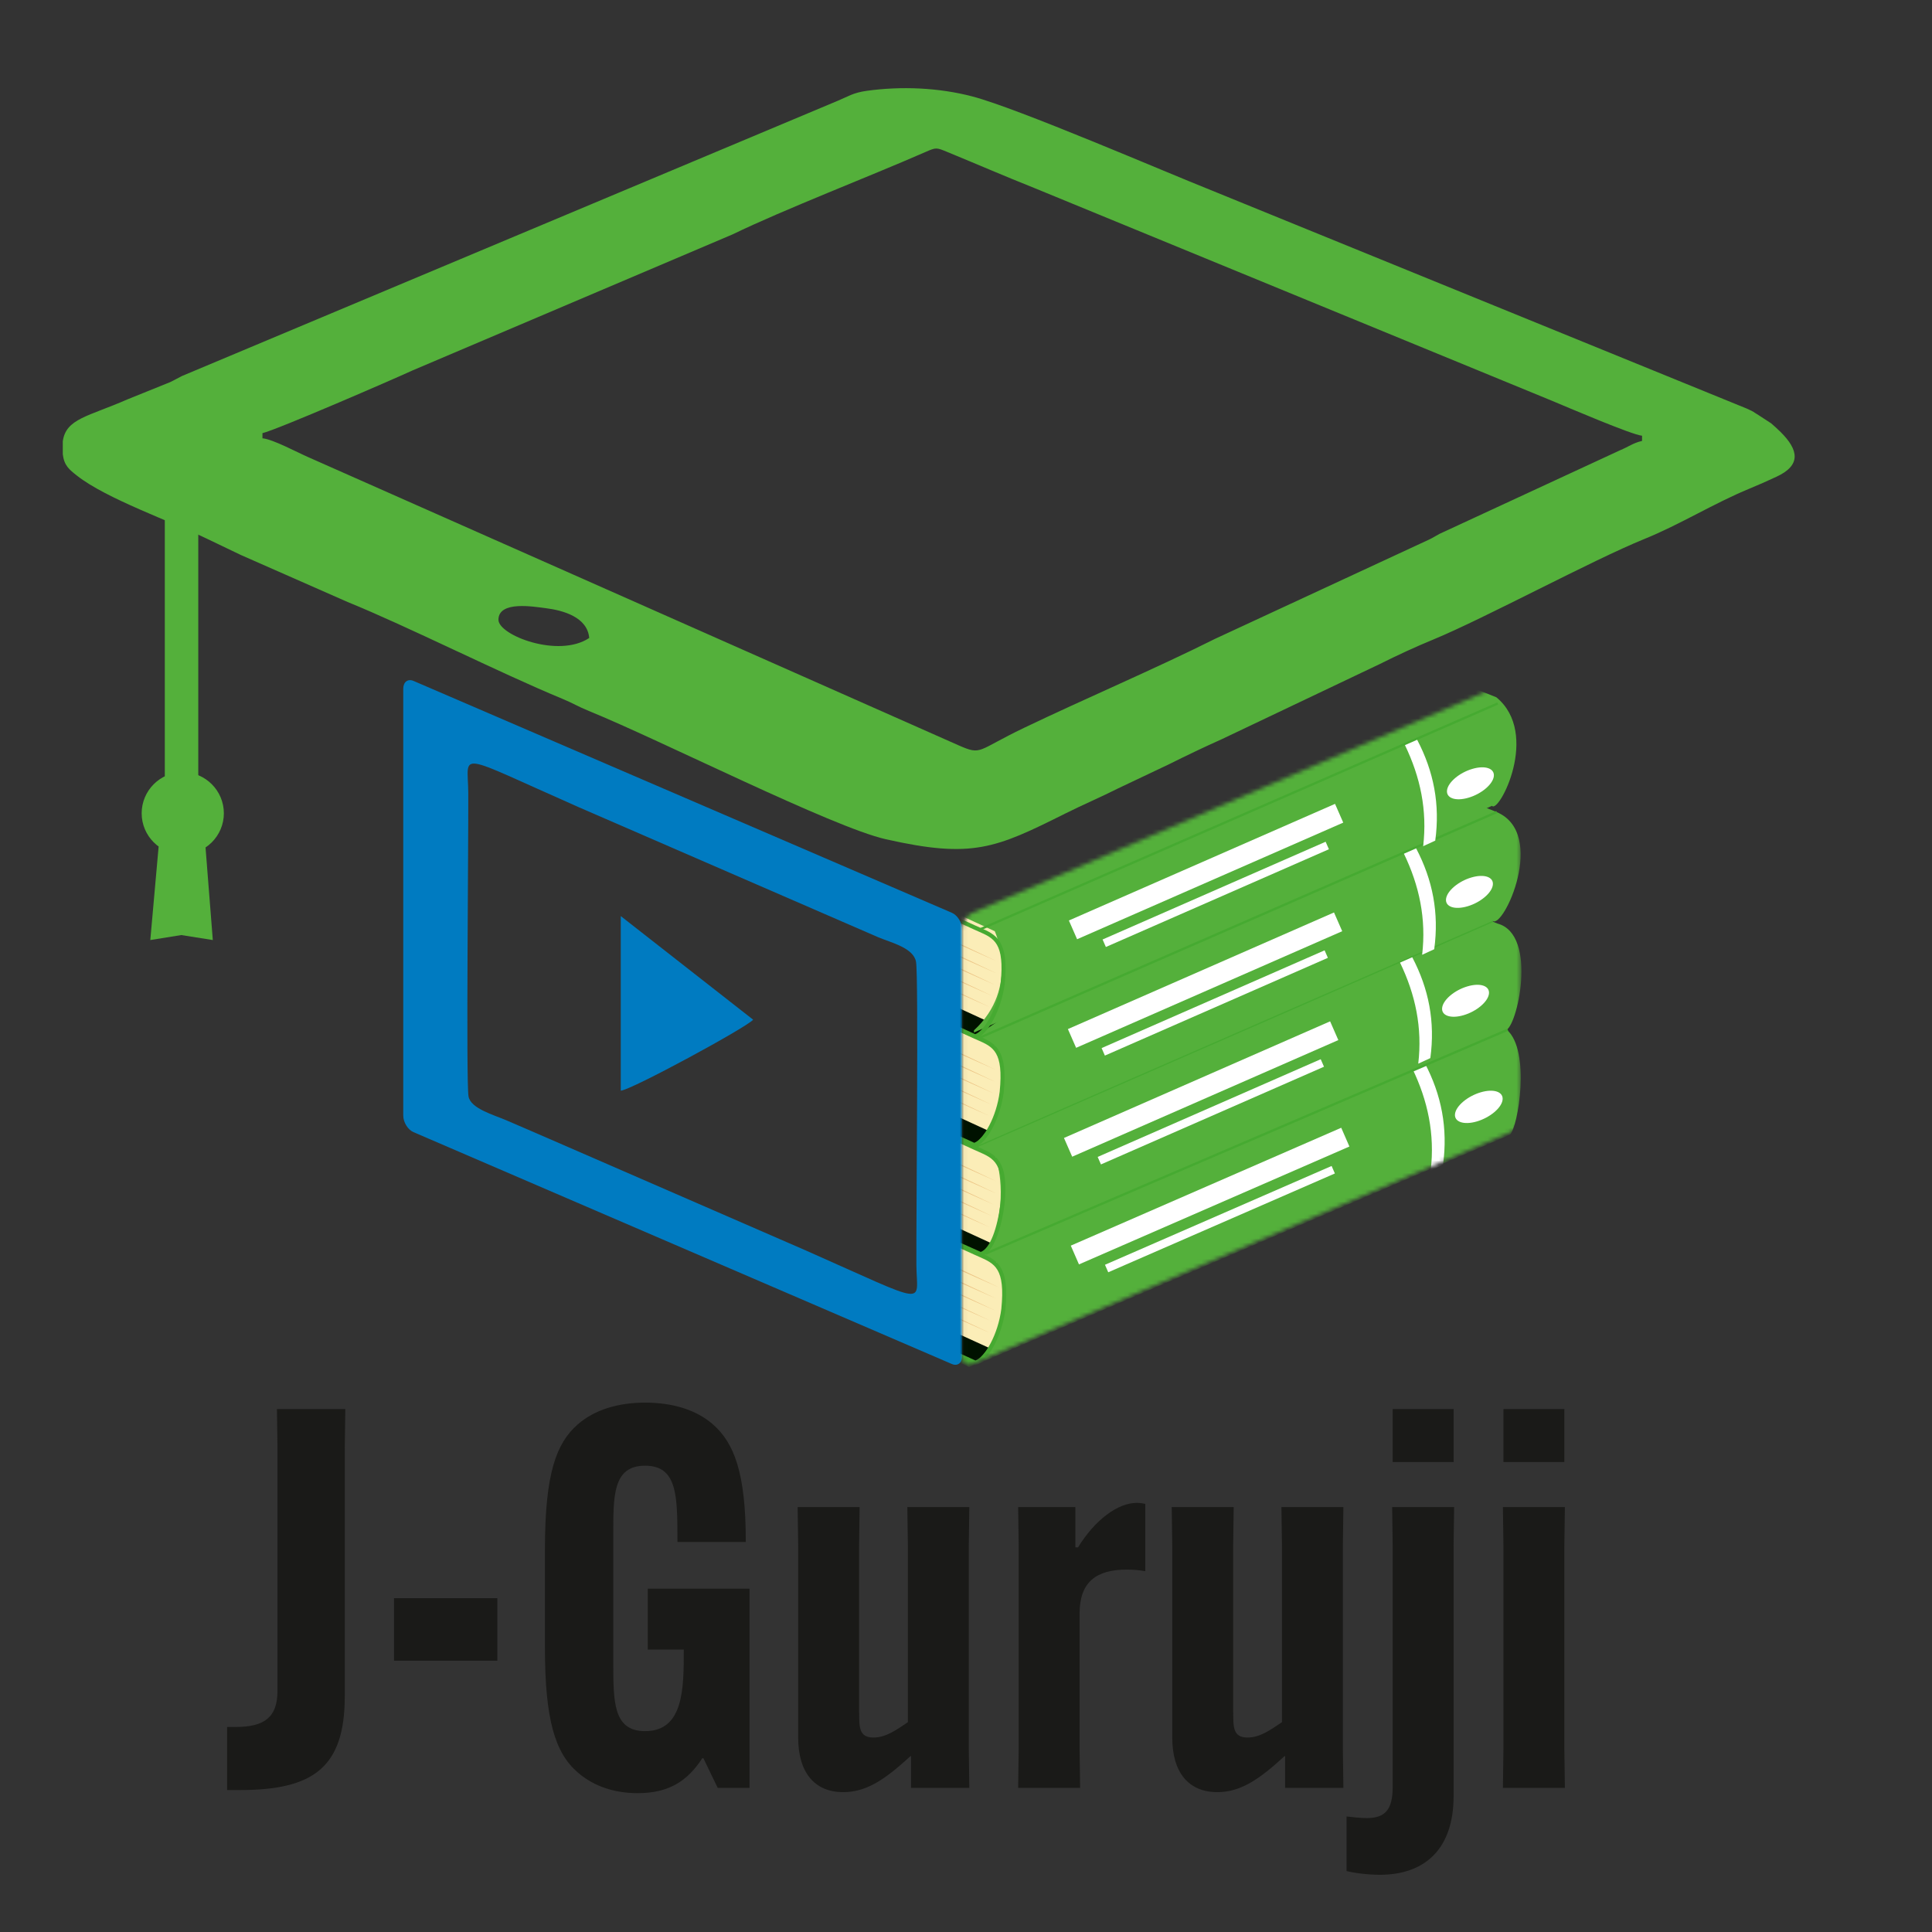 <svg width="472" height="472" viewBox="0 0 472 472" fill="none" xmlns="http://www.w3.org/2000/svg">
<rect x="0" y="0" width="472" height="472" fill="#333333" stroke="none"/>
<path d="M55.49 421.91H57.56C64.55 421.91 67.79 419.58 67.79 413.11V353.7L67.66 344.25H84.36L84.23 353.7V414.41C84.23 431.76 76.59 437.32 58.6 437.32H55.49V421.92V421.91Z" fill="#1A1A18"/>
<path d="M96.26 390.45H121.5V405.72H96.26V390.45Z" fill="#1A1A18"/>
<path d="M158.26 388.12H183.11V436.79H175.34L171.84 429.54H171.58C167.96 435.11 163.42 438.08 155.79 438.08C150.35 438.08 145.18 436.53 141.16 433.03C135.59 428.24 133.13 420.09 133.13 402.48V378.53C133.13 359.76 135.98 352.51 141.16 347.98C145.3 344.36 151.13 342.67 157.6 342.67C164.46 342.67 170.16 344.48 174.17 347.98C179.35 352.51 182.2 359.89 182.2 376.46V376.72H165.5V376.46C165.5 365.46 165.5 358.08 157.6 358.08C149.7 358.08 149.83 365.46 149.83 374.91V406.1C149.83 415.81 149.83 422.93 157.6 422.93C167.05 422.93 167.05 412.45 167.05 403.13V403H158.25V388.11L158.26 388.12Z" fill="#1A1A18"/>
<path d="M209.9 418.41C209.9 422.03 209.9 424.49 213.39 424.49C216.5 424.49 219.09 422.55 221.8 420.74V377.64L221.67 368.19H236.81L236.68 377.64V427.35L236.81 436.8H222.57V429.03H222.44C216.23 434.73 211.7 437.83 206 437.83C199.01 437.83 195 433.04 195 424.5V377.64L194.87 368.19H210.01L209.88 377.64V418.41H209.9Z" fill="#1A1A18"/>
<path d="M279.8 367.41V383.85C278.38 383.59 276.82 383.46 275.27 383.46C267.89 383.46 263.75 386.44 263.75 394.2V427.34L263.88 436.79H248.74L248.87 427.34V377.38L248.74 368.19H262.72V378.03H263.37C267.51 371.3 273.08 367.16 277.74 367.16C278.52 367.16 279.29 367.29 279.81 367.42L279.8 367.41Z" fill="#1A1A18"/>
<path d="M301.29 418.41C301.29 422.03 301.29 424.49 304.78 424.49C307.89 424.49 310.48 422.55 313.19 420.74V377.64L313.06 368.19H328.2L328.07 377.64V427.35L328.2 436.8H313.96V429.03H313.83C307.62 434.73 303.09 437.83 297.39 437.83C290.4 437.83 286.39 433.04 286.39 424.5V377.64L286.26 368.19H301.4L301.27 377.64V418.41H301.29Z" fill="#1A1A18"/>
<path d="M328.981 443.78C330.401 443.91 332.221 444.17 333.901 444.17C338.431 444.17 340.241 442.1 340.241 436.53V377.63L340.111 368.18H355.251L355.121 377.63V438.86C355.121 451.54 348.261 458.02 337.131 458.02C334.281 458.02 331.051 457.63 328.971 457.11V443.78H328.981ZM340.241 344.24H355.131V357.18H340.241V344.24Z" fill="#1A1A18"/>
<path d="M382.31 368.19L382.18 377.64V427.35L382.31 436.8H367.17L367.3 427.35V377.64L367.17 368.19H382.31ZM367.3 344.24H382.18V357.18H367.3V344.24Z" fill="#1A1A18"/>
<path fill-rule="evenodd" clip-rule="evenodd" d="M101.02 166.35L232.55 223C233.93 223.59 235.06 225.42 235.06 227.05V331.35C235.06 332.98 233.93 333.83 232.55 333.24L101.02 276.59C99.639 276 98.519 274.17 98.519 272.54V168.24C98.519 166.61 99.65 165.76 101.02 166.35ZM114.46 267.84C114.96 270.84 120.67 272.38 123.69 273.69C127.45 275.33 130.78 276.72 134.31 278.28L196.99 305.55C227.66 319.12 223.94 318.82 223.88 309.02C223.81 297.61 224.44 238.61 223.79 234.98C223.18 231.58 217.82 230.33 214.61 229L141.29 197.16C110.76 183.69 114.34 183.61 114.4 193.71C114.47 205.24 113.84 264.1 114.46 267.84Z" fill="#007BC1"/>
<path fill-rule="evenodd" clip-rule="evenodd" d="M151.66 266.46C154.3 266.26 182.42 250.99 184 249.12L151.66 223.81V266.46Z" fill="#007BC1"/>
<mask id="mask0_3920_113894" style="mask-type:luminance" maskUnits="userSpaceOnUse" x="235" y="166" width="137" height="168">
<path d="M369.08 166.35L237.55 223C236.17 223.59 235.04 225.42 235.04 227.05V331.35C235.04 332.98 236.17 333.83 237.55 333.24L369.08 276.59C370.46 276 371.58 274.17 371.58 272.54V168.24C371.58 166.61 370.45 165.76 369.08 166.35Z" fill="white"/>
</mask>
<g mask="url(#mask0_3920_113894)">
<path fill-rule="evenodd" clip-rule="evenodd" d="M99.05 269.08L219.85 218.19L339.05 266.22L238.31 332.93L99.05 269.08Z" fill="#001200"/>
<path fill-rule="evenodd" clip-rule="evenodd" d="M105.899 267.3L109.909 244.13L339.819 261.65L242.049 329.49L105.899 267.3Z" fill="#FBEDB7"/>
<path fill-rule="evenodd" clip-rule="evenodd" d="M368.87 277.24L238.29 333.48L238.31 332.93C249.86 322.38 243.47 308.45 243.47 308.45L104.21 244.6L225.01 193.71L368.1 251.55C374.04 256.61 370.86 275.59 368.86 277.24H368.87Z" fill="#54B03B"/>
<path fill-rule="evenodd" clip-rule="evenodd" d="M238.29 333.48L238.12 333.41L236.75 333.95L98.89 270L99.05 269.05L238.32 332.38C240.64 331.55 243.84 326 244.63 319.78C245.63 309.84 243.03 308.71 239.09 306.99C238.7 306.82 238.3 306.65 237.9 306.46L104.03 245.62L104.2 244.61L238.27 305.52C238.67 305.7 239.06 305.87 239.44 306.04C243.5 307.81 246.71 309.21 245.62 319.95C244.82 326.22 241.4 332.64 238.44 333.44L238.27 333.49L238.29 333.48Z" fill="#46AA31"/>
<path fill-rule="evenodd" clip-rule="evenodd" d="M243.85 314.44C243.85 314.44 235.47 310.74 222.9 305.19C216.63 302.38 209.32 299.1 201.48 295.58C193.66 292.03 185.31 288.25 176.97 284.47C168.64 280.64 160.31 276.82 152.51 273.23C144.72 269.61 137.44 266.23 131.21 263.33C124.98 260.4 119.8 257.97 116.17 256.26C112.55 254.54 110.47 253.55 110.47 253.55C110.47 253.55 112.57 254.47 116.24 256.07C119.9 257.69 125.14 260.01 131.42 262.79C137.69 265.6 145 268.88 152.84 272.4C160.66 275.95 169.01 279.73 177.35 283.52C185.68 287.35 194.01 291.17 201.81 294.76C209.6 298.38 216.88 301.76 223.12 304.65C235.56 310.52 243.86 314.43 243.86 314.43L243.85 314.44Z" fill="#EBC283"/>
<path fill-rule="evenodd" clip-rule="evenodd" d="M243.369 317.26C243.369 317.26 234.989 313.56 222.419 308.01C216.149 305.2 208.839 301.92 200.999 298.4C193.179 294.85 184.829 291.07 176.489 287.29C168.159 283.46 159.829 279.64 152.029 276.05C144.239 272.43 136.959 269.05 130.729 266.16C124.499 263.23 119.319 260.8 115.689 259.09C112.069 257.37 109.989 256.38 109.989 256.38C109.989 256.38 112.089 257.3 115.759 258.9C119.419 260.52 124.659 262.84 130.939 265.62C137.209 268.43 144.519 271.71 152.359 275.23C160.179 278.78 168.529 282.56 176.869 286.34C185.199 290.17 193.529 293.99 201.329 297.58C209.119 301.2 216.399 304.58 222.639 307.48C235.079 313.35 243.379 317.26 243.379 317.26H243.369Z" fill="#EBC283"/>
<path fill-rule="evenodd" clip-rule="evenodd" d="M242.899 320.07C242.899 320.07 234.519 316.37 221.959 310.82C215.689 308.01 208.379 304.73 200.539 301.22C192.719 297.67 184.369 293.89 176.029 290.1C167.699 286.27 159.369 282.45 151.569 278.86C143.779 275.24 136.499 271.86 130.269 268.97C124.039 266.04 118.859 263.6 115.229 261.9C111.609 260.18 109.529 259.19 109.529 259.19C109.529 259.19 111.629 260.11 115.299 261.71C118.959 263.33 124.199 265.65 130.479 268.43C136.749 271.24 144.059 274.52 151.899 278.04C159.719 281.59 168.069 285.37 176.409 289.16C184.739 292.99 193.069 296.81 200.869 300.4C208.659 304.02 215.939 307.4 222.179 310.29C234.619 316.16 242.919 320.07 242.919 320.07H242.899Z" fill="#EBC283"/>
<path fill-rule="evenodd" clip-rule="evenodd" d="M242.43 322.88C242.43 322.88 234.05 319.18 221.48 313.63C215.21 310.82 207.9 307.54 200.06 304.03C192.24 300.48 183.89 296.7 175.55 292.92C167.22 289.09 158.89 285.27 151.09 281.68C143.3 278.06 136.02 274.68 129.79 271.79C123.57 268.86 118.38 266.43 114.75 264.72C111.13 262.99 109.05 262.01 109.05 262.01C109.05 262.01 111.15 262.93 114.82 264.54C118.48 266.16 123.72 268.48 130 271.26C136.27 274.07 143.58 277.35 151.42 280.87C159.24 284.42 167.59 288.2 175.93 291.99C184.26 295.82 192.59 299.64 200.39 303.23C208.18 306.85 215.46 310.23 221.7 313.12C234.14 318.99 242.44 322.9 242.44 322.9L242.43 322.88Z" fill="#EBC283"/>
<path fill-rule="evenodd" clip-rule="evenodd" d="M241.95 325.69C241.95 325.69 233.57 321.99 221 316.44C214.73 313.63 207.42 310.35 199.58 306.83C191.76 303.28 183.41 299.5 175.07 295.71C166.74 291.88 158.41 288.06 150.6 284.47C142.81 280.85 135.53 277.47 129.3 274.57C123.07 271.64 117.89 269.21 114.26 267.5C110.64 265.77 108.56 264.79 108.56 264.79C108.56 264.79 110.66 265.71 114.33 267.32C117.99 268.94 123.23 271.26 129.51 274.04C135.78 276.85 143.09 280.13 150.93 283.65C158.75 287.2 167.1 290.98 175.44 294.77C183.77 298.6 192.1 302.42 199.9 306.01C207.69 309.63 214.97 313.01 221.21 315.91C233.65 321.78 241.95 325.69 241.95 325.69Z" fill="#EBC283"/>
<path d="M262.6 306.61L328.67 277.81" stroke="white" stroke-width="5" stroke-miterlimit="22.93"/>
<path d="M270.35 309.91L325.72 285.77" stroke="white" stroke-width="2" stroke-miterlimit="22.93"/>
<path d="M239.689 306.41L368.049 250.71" stroke="#46AA31" stroke-width="0.57" stroke-miterlimit="22.93"/>
<path fill-rule="evenodd" clip-rule="evenodd" d="M352.53 284.57C351.53 285.03 350.53 285.49 349.53 285.94C350.57 277.06 348.83 268.87 345.01 260.98L348.04 259.65C352.16 267.44 353.76 275.61 352.54 284.57H352.53Z" fill="white"/>
<path fill-rule="evenodd" clip-rule="evenodd" d="M361.74 266.86C364.95 265.91 367.34 266.74 367.09 268.7C366.84 270.66 364.03 273.02 360.82 273.97C357.61 274.92 355.22 274.09 355.47 272.13C355.72 270.17 358.53 267.81 361.74 266.86Z" fill="white"/>
<path fill-rule="evenodd" clip-rule="evenodd" d="M101.17 243.83L220.03 193.49L337.33 241L239.43 306.32L101.17 243.83Z" fill="#001200"/>
<path fill-rule="evenodd" clip-rule="evenodd" d="M107.909 242.07L111.859 219.15L338.079 236.48L241.879 303.59L107.909 242.07Z" fill="#FBEDB7"/>
<path fill-rule="evenodd" clip-rule="evenodd" d="M367.76 251.69L239.41 306.86L239.43 306.32C241.63 305.1 242.76 302.6 243.42 299.98C246.06 289.51 242.95 281.98 243.29 282.78L106.26 219.62L225.13 169.28L365.84 225.63C375.9 228.31 370.54 251.49 367.78 251.69H367.76Z" fill="#54B03B"/>
<path fill-rule="evenodd" clip-rule="evenodd" d="M239.57 306.94L239.41 306.87L101.02 244.74L101.18 243.8L239.61 305.85C241.89 305.03 243.66 300.13 244.43 293.99C245.41 284.16 242.85 283.03 238.98 281.34C238.6 281.17 238.21 281 237.81 280.82L106.09 220.63L106.26 219.63L238.18 279.88C238.57 280.06 238.96 280.23 239.33 280.39C243.32 282.14 246.48 283.52 245.42 294.15C244.64 300.35 242.66 306.1 239.75 306.89L239.58 306.93L239.57 306.94Z" fill="#46AA31"/>
<path fill-rule="evenodd" clip-rule="evenodd" d="M243.649 288.71C243.649 288.71 235.409 285.05 223.039 279.56C216.869 276.78 209.679 273.53 201.959 270.06C194.259 266.55 186.049 262.81 177.839 259.07C169.639 255.29 161.449 251.5 153.769 247.95C146.099 244.37 138.939 241.03 132.809 238.16C126.679 235.26 121.579 232.85 118.009 231.17C114.439 229.46 112.399 228.49 112.399 228.49C112.399 228.49 114.469 229.4 118.079 230.99C121.679 232.59 126.829 234.89 133.019 237.64C139.189 240.42 146.389 243.67 154.099 247.14C161.799 250.65 170.009 254.39 178.219 258.14C186.409 261.92 194.609 265.71 202.289 269.26C209.959 272.84 217.119 276.18 223.259 279.05C235.499 284.86 243.659 288.72 243.659 288.72L243.649 288.71Z" fill="#EBC283"/>
<path fill-rule="evenodd" clip-rule="evenodd" d="M243.18 291.49C243.18 291.49 234.94 287.83 222.57 282.34C216.4 279.56 209.21 276.31 201.49 272.84C193.79 269.33 185.58 265.59 177.37 261.84C169.18 258.06 160.98 254.27 153.3 250.72C145.63 247.14 138.47 243.8 132.34 240.93C126.21 238.03 121.11 235.62 117.54 233.94C113.97 232.24 111.93 231.26 111.93 231.26C111.93 231.26 114 232.17 117.61 233.76C121.21 235.37 126.36 237.66 132.55 240.41C138.72 243.19 145.91 246.44 153.63 249.91C161.33 253.42 169.54 257.16 177.75 260.9C185.95 264.68 194.14 268.47 201.82 272.02C209.49 275.6 216.65 278.94 222.79 281.81C235.03 287.61 243.19 291.48 243.19 291.48L243.18 291.49Z" fill="#EBC283"/>
<path fill-rule="evenodd" clip-rule="evenodd" d="M242.719 294.27C242.719 294.27 234.479 290.61 222.109 285.12C215.939 282.34 208.749 279.09 201.029 275.62C193.329 272.11 185.119 268.37 176.909 264.62C168.719 260.83 160.519 257.05 152.839 253.5C145.169 249.92 138.009 246.58 131.879 243.71C125.749 240.81 120.649 238.4 117.079 236.72C113.509 235.01 111.479 234.04 111.479 234.04C111.479 234.04 113.539 234.95 117.159 236.54C120.769 238.15 125.919 240.44 132.099 243.19C138.269 245.97 145.469 249.22 153.179 252.69C160.879 256.2 169.089 259.94 177.299 263.69C185.489 267.47 193.689 271.26 201.369 274.81C209.039 278.39 216.199 281.73 222.339 284.6C234.579 290.4 242.74 294.27 242.74 294.27H242.719Z" fill="#EBC283"/>
<path fill-rule="evenodd" clip-rule="evenodd" d="M242.25 297.05C242.25 297.05 234.01 293.39 221.64 287.9C215.47 285.12 208.27 281.87 200.56 278.4C192.86 274.89 184.65 271.15 176.44 267.4C168.24 263.62 160.05 259.83 152.37 256.28C144.7 252.7 137.54 249.36 131.41 246.49C125.29 243.59 120.18 241.18 116.61 239.5C113.04 237.79 111.01 236.82 111.01 236.82C111.01 236.82 113.07 237.73 116.69 239.32C120.29 240.92 125.44 243.22 131.63 245.97C137.8 248.75 145 252 152.71 255.47C160.41 258.98 168.62 262.72 176.83 266.47C185.02 270.25 193.22 274.04 200.9 277.59C208.57 281.17 215.73 284.51 221.87 287.38C234.11 293.18 242.27 297.05 242.27 297.05H242.25Z" fill="#EBC283"/>
<path fill-rule="evenodd" clip-rule="evenodd" d="M241.779 299.83C241.779 299.83 233.539 296.17 221.169 290.68C214.999 287.9 207.799 284.65 200.089 281.18C192.389 277.67 184.179 273.93 175.969 270.18C167.769 266.4 159.579 262.61 151.899 259.06C144.229 255.48 137.069 252.14 130.939 249.27C124.809 246.38 119.709 243.96 116.139 242.28C112.569 240.57 110.529 239.6 110.529 239.6C110.529 239.6 112.589 240.51 116.209 242.1C119.809 243.7 124.959 246 131.149 248.75C137.319 251.53 144.519 254.78 152.229 258.25C159.929 261.76 168.139 265.5 176.349 269.25C184.549 273.03 192.739 276.82 200.419 280.37C208.089 283.95 215.249 287.29 221.379 290.16C233.619 295.96 241.789 299.83 241.789 299.83H241.779Z" fill="#EBC283"/>
<path d="M260.939 280.3L325.959 251.81" stroke="white" stroke-width="5" stroke-miterlimit="22.93"/>
<path d="M268.569 283.56L323.059 259.69" stroke="white" stroke-width="2" stroke-miterlimit="22.93"/>
<path d="M238.409 280.1L364.699 225" stroke="#46AA31" stroke-width="0.57" stroke-miterlimit="22.93"/>
<path fill-rule="evenodd" clip-rule="evenodd" d="M349.439 258.5C348.459 258.95 347.469 259.41 346.489 259.86C347.519 251.07 345.799 242.97 342.039 235.17L345.019 233.86C349.069 241.57 350.649 249.65 349.439 258.51V258.5Z" fill="white"/>
<path fill-rule="evenodd" clip-rule="evenodd" d="M358.499 240.98C361.659 240.04 364.009 240.86 363.759 242.8C363.509 244.74 360.749 247.08 357.589 248.01C354.429 248.95 352.069 248.13 352.329 246.19C352.579 244.25 355.339 241.91 358.499 240.98Z" fill="white"/>
<path fill-rule="evenodd" clip-rule="evenodd" d="M100.959 216.58L219.829 166.24L337.119 213.75L237.999 279.74L100.959 216.58Z" fill="#001200"/>
<path fill-rule="evenodd" clip-rule="evenodd" d="M107.709 214.82L111.649 191.89L337.879 209.23L241.669 276.34L107.709 214.82Z" fill="#FBEDB7"/>
<path fill-rule="evenodd" clip-rule="evenodd" d="M364.66 224.97L237.98 280.28L238 279.74C249.37 269.3 243.08 255.53 243.08 255.53L106.05 192.37L224.92 142.03L365.62 198.38C378.07 203.61 367.28 227.04 364.67 224.98L364.66 224.97Z" fill="#54B03B"/>
<path fill-rule="evenodd" clip-rule="evenodd" d="M237.979 280.28L237.819 280.21L100.819 217.48L100.979 216.54L238.019 279.19C240.299 278.37 243.459 272.87 244.229 266.73C245.209 256.9 242.649 255.77 238.779 254.08C238.399 253.91 238.009 253.74 237.609 253.56L105.889 193.37L106.059 192.37L237.979 252.62C238.369 252.8 238.759 252.97 239.129 253.13C243.119 254.88 246.279 256.26 245.209 266.89C244.429 273.09 241.059 279.44 238.149 280.23L237.979 280.27V280.28Z" fill="#46AA31"/>
<path fill-rule="evenodd" clip-rule="evenodd" d="M243.449 261.45C243.449 261.45 235.209 257.79 222.839 252.3C216.669 249.52 209.479 246.27 201.759 242.8C194.059 239.29 185.849 235.55 177.639 231.81C169.439 228.03 161.249 224.24 153.569 220.69C145.899 217.11 138.739 213.77 132.609 210.9C126.479 208 121.379 205.59 117.809 203.91C114.239 202.2 112.199 201.23 112.199 201.23C112.199 201.23 114.269 202.14 117.879 203.73C121.479 205.33 126.629 207.63 132.819 210.38C138.989 213.16 146.189 216.41 153.899 219.88C161.599 223.39 169.809 227.13 178.019 230.88C186.219 234.66 194.409 238.45 202.089 242C209.759 245.58 216.919 248.92 223.059 251.79C235.299 257.59 243.459 261.46 243.459 261.46L243.449 261.45Z" fill="#EBC283"/>
<path fill-rule="evenodd" clip-rule="evenodd" d="M242.979 264.23C242.979 264.23 234.739 260.57 222.369 255.08C216.199 252.3 209.009 249.05 201.289 245.58C193.589 242.07 185.379 238.33 177.169 234.58C168.979 230.79 160.779 227.01 153.099 223.46C145.429 219.88 138.269 216.54 132.139 213.67C126.009 210.77 120.909 208.36 117.339 206.68C113.769 204.98 111.729 204 111.729 204C111.729 204 113.799 204.91 117.409 206.5C121.009 208.11 126.159 210.4 132.349 213.15C138.519 215.93 145.709 219.18 153.429 222.65C161.129 226.16 169.339 229.9 177.549 233.64C185.749 237.42 193.939 241.21 201.619 244.76C209.289 248.34 216.449 251.68 222.579 254.55C234.819 260.35 242.979 264.22 242.979 264.22V264.23Z" fill="#EBC283"/>
<path fill-rule="evenodd" clip-rule="evenodd" d="M242.51 267.02C242.51 267.02 234.27 263.36 221.9 257.87C215.73 255.09 208.54 251.84 200.82 248.37C193.12 244.86 184.91 241.12 176.7 237.37C168.51 233.58 160.31 229.8 152.63 226.25C144.96 222.67 137.8 219.33 131.67 216.46C125.54 213.56 120.44 211.15 116.87 209.46C113.3 207.75 111.27 206.78 111.27 206.78C111.27 206.78 113.33 207.69 116.95 209.28C120.56 210.89 125.71 213.18 131.89 215.93C138.06 218.71 145.26 221.96 152.97 225.43C160.67 228.94 168.88 232.68 177.09 236.43C185.28 240.21 193.48 244 201.16 247.55C208.83 251.13 215.99 254.47 222.12 257.34C234.36 263.14 242.52 267.01 242.52 267.01L242.51 267.02Z" fill="#EBC283"/>
<path fill-rule="evenodd" clip-rule="evenodd" d="M242.05 269.79C242.05 269.79 233.81 266.13 221.44 260.64C215.27 257.86 208.07 254.61 200.36 251.14C192.66 247.63 184.45 243.89 176.24 240.14C168.04 236.36 159.85 232.57 152.17 229.02C144.5 225.44 137.34 222.1 131.21 219.23C125.09 216.33 119.98 213.92 116.41 212.24C112.84 210.53 110.81 209.56 110.81 209.56C110.81 209.56 112.87 210.47 116.49 212.06C120.09 213.66 125.24 215.96 131.43 218.71C137.6 221.49 144.8 224.74 152.51 228.21C160.21 231.72 168.42 235.46 176.63 239.21C184.82 242.99 193.02 246.78 200.7 250.33C208.37 253.91 215.53 257.25 221.66 260.12C233.9 265.92 242.06 269.79 242.06 269.79H242.05Z" fill="#EBC283"/>
<path fill-rule="evenodd" clip-rule="evenodd" d="M241.579 272.58C241.579 272.58 233.339 268.92 220.969 263.43C214.799 260.65 207.609 257.4 199.889 253.93C192.189 250.42 183.979 246.68 175.769 242.93C167.579 239.15 159.379 235.36 151.699 231.81C144.029 228.23 136.869 224.89 130.739 222.02C124.609 219.13 119.509 216.71 115.939 215.03C112.369 213.32 110.329 212.35 110.329 212.35C110.329 212.35 112.389 213.26 116.009 214.85C119.609 216.45 124.759 218.75 130.949 221.5C137.119 224.28 144.319 227.53 152.029 231C159.729 234.51 167.939 238.25 176.149 242C184.349 245.78 192.539 249.57 200.219 253.12C207.889 256.7 215.049 260.04 221.179 262.91C233.419 268.71 241.589 272.58 241.589 272.58H241.579Z" fill="#EBC283"/>
<path d="M261.899 253.7L326.909 225.21" stroke="white" stroke-width="5" stroke-miterlimit="22.93"/>
<path d="M269.529 256.97L324.009 233.09" stroke="white" stroke-width="2" stroke-miterlimit="22.93"/>
<path d="M239.359 253.51L365.659 198.4" stroke="#46AA31" stroke-width="0.57" stroke-miterlimit="22.93"/>
<path fill-rule="evenodd" clip-rule="evenodd" d="M350.389 231.9C349.409 232.35 348.419 232.81 347.439 233.26C348.469 224.47 346.749 216.37 342.989 208.57L345.969 207.26C350.019 214.97 351.599 223.05 350.389 231.91V231.9Z" fill="white"/>
<path fill-rule="evenodd" clip-rule="evenodd" d="M359.449 214.38C362.609 213.44 364.969 214.26 364.709 216.2C364.459 218.14 361.699 220.48 358.539 221.41C355.379 222.35 353.029 221.53 353.279 219.59C353.529 217.65 356.289 215.31 359.449 214.38Z" fill="white"/>
<path fill-rule="evenodd" clip-rule="evenodd" d="M101.21 190.05L220.07 139.7L337.36 187.22L238.24 253.21L101.21 190.05Z" fill="#001200"/>
<path fill-rule="evenodd" clip-rule="evenodd" d="M107.949 188.29L111.899 165.36L338.119 182.7L241.919 249.81L107.949 188.29Z" fill="#FBEDB7"/>
<path fill-rule="evenodd" clip-rule="evenodd" d="M364.51 196.87L237.93 252.25L237.95 251.71C249.32 241.27 243.03 227.5 243.03 227.5L106 164.34L224.87 114L365.57 170.35C376.38 179.24 366.16 198.83 364.51 196.88V196.87Z" fill="#54B03B"/>
<path fill-rule="evenodd" clip-rule="evenodd" d="M238.22 253.75L238.06 253.68L101.06 190.95L101.22 190.01L238.26 252.66C240.54 251.84 243.7 246.34 244.47 240.2C245.45 230.37 242.89 229.24 239.02 227.55C238.64 227.38 238.25 227.21 237.85 227.03L106.13 166.84L106.3 165.84L238.22 226.09C238.61 226.27 239 226.44 239.37 226.6C243.36 228.35 246.52 229.73 245.46 240.36C244.68 246.56 241.31 252.91 238.4 253.7L238.23 253.75H238.22Z" fill="#46AA31"/>
<path fill-rule="evenodd" clip-rule="evenodd" d="M243.689 234.92C243.689 234.92 235.449 231.26 223.079 225.77C216.909 222.99 209.719 219.74 201.999 216.27C194.299 212.76 186.089 209.02 177.879 205.28C169.679 201.5 161.489 197.71 153.809 194.16C146.139 190.58 138.979 187.24 132.849 184.37C126.719 181.47 121.619 179.06 118.049 177.38C114.479 175.67 112.439 174.7 112.439 174.7C112.439 174.7 114.509 175.61 118.119 177.2C121.719 178.8 126.869 181.1 133.059 183.85C139.229 186.63 146.429 189.88 154.139 193.35C161.839 196.86 170.049 200.6 178.259 204.35C186.449 208.13 194.649 211.92 202.329 215.47C209.999 219.05 217.159 222.39 223.299 225.26C235.539 231.07 243.699 234.93 243.699 234.93L243.689 234.92Z" fill="#EBC283"/>
<path fill-rule="evenodd" clip-rule="evenodd" d="M243.22 237.7C243.22 237.7 234.98 234.04 222.61 228.55C216.44 225.77 209.25 222.52 201.53 219.05C193.83 215.54 185.62 211.8 177.41 208.05C169.22 204.26 161.02 200.48 153.34 196.93C145.67 193.35 138.51 190.01 132.38 187.14C126.25 184.24 121.15 181.83 117.58 180.15C114.01 178.45 111.97 177.47 111.97 177.47C111.97 177.47 114.04 178.38 117.65 179.97C121.25 181.58 126.4 183.87 132.59 186.62C138.76 189.4 145.95 192.65 153.67 196.12C161.37 199.63 169.58 203.37 177.79 207.11C185.98 210.89 194.18 214.68 201.86 218.23C209.53 221.81 216.69 225.15 222.83 228.02C235.07 233.82 243.23 237.69 243.23 237.69L243.22 237.7Z" fill="#EBC283"/>
<path fill-rule="evenodd" clip-rule="evenodd" d="M242.76 240.48C242.76 240.48 234.52 236.82 222.15 231.33C215.98 228.55 208.79 225.3 201.07 221.83C193.37 218.32 185.16 214.58 176.95 210.83C168.76 207.04 160.56 203.26 152.88 199.71C145.21 196.13 138.05 192.79 131.92 189.92C125.79 187.02 120.69 184.61 117.12 182.92C113.55 181.21 111.52 180.24 111.52 180.24C111.52 180.24 113.58 181.15 117.2 182.74C120.81 184.35 125.96 186.64 132.14 189.39C138.31 192.17 145.51 195.42 153.22 198.89C160.92 202.4 169.13 206.14 177.34 209.89C185.53 213.67 193.73 217.46 201.41 221.01C209.08 224.59 216.24 227.93 222.38 230.8C234.62 236.6 242.78 240.47 242.78 240.47L242.76 240.48Z" fill="#EBC283"/>
<path fill-rule="evenodd" clip-rule="evenodd" d="M242.29 243.26C242.29 243.26 234.05 239.6 221.68 234.11C215.51 231.33 208.31 228.08 200.6 224.61C192.9 221.1 184.69 217.36 176.48 213.61C168.28 209.83 160.09 206.04 152.41 202.49C144.74 198.91 137.58 195.57 131.45 192.7C125.33 189.8 120.22 187.39 116.65 185.71C113.08 184 111.05 183.03 111.05 183.03C111.05 183.03 113.11 183.94 116.73 185.53C120.33 187.13 125.48 189.43 131.67 192.18C137.84 194.96 145.04 198.21 152.75 201.68C160.45 205.19 168.66 208.93 176.87 212.68C185.06 216.46 193.26 220.25 200.94 223.8C208.61 227.38 215.77 230.72 221.9 233.59C234.14 239.39 242.3 243.26 242.3 243.26H242.29Z" fill="#EBC283"/>
<path fill-rule="evenodd" clip-rule="evenodd" d="M241.819 246.05C241.819 246.05 233.579 242.39 221.209 236.9C215.039 234.12 207.849 230.87 200.129 227.4C192.429 223.89 184.219 220.15 176.009 216.4C167.809 212.61 159.619 208.83 151.939 205.28C144.269 201.7 137.109 198.36 130.979 195.49C124.849 192.6 119.749 190.18 116.179 188.5C112.609 186.79 110.569 185.82 110.569 185.82C110.569 185.82 112.629 186.73 116.249 188.32C119.849 189.92 124.999 192.22 131.189 194.97C137.359 197.75 144.559 201 152.269 204.47C159.969 207.98 168.179 211.72 176.389 215.47C184.589 219.25 192.779 223.04 200.459 226.59C208.129 230.17 215.289 233.51 221.419 236.38C233.659 242.18 241.829 246.05 241.829 246.05H241.819Z" fill="#EBC283"/>
<path d="M262.14 227.17L327.16 198.68" stroke="white" stroke-width="5" stroke-miterlimit="22.93"/>
<path d="M269.77 230.44L324.26 206.56" stroke="white" stroke-width="2" stroke-miterlimit="22.93"/>
<path d="M239.6 226.98L365.9 171.87" stroke="#46AA31" stroke-width="0.57" stroke-miterlimit="22.93"/>
<path fill-rule="evenodd" clip-rule="evenodd" d="M350.639 205.37C349.659 205.82 348.669 206.28 347.689 206.73C348.719 197.94 346.999 189.84 343.239 182.04L346.219 180.73C350.269 188.44 351.849 196.52 350.639 205.38V205.37Z" fill="white"/>
<path fill-rule="evenodd" clip-rule="evenodd" d="M359.689 187.85C362.849 186.91 365.199 187.73 364.949 189.67C364.699 191.61 361.939 193.95 358.779 194.88C355.619 195.82 353.269 195 353.519 193.06C353.769 191.12 356.529 188.78 359.689 187.85Z" fill="white"/>
<path d="M240.79 306.27L368.35 251.57" stroke="#46AA31" stroke-width="0.57" stroke-miterlimit="22.93"/>
</g>
<path fill-rule="evenodd" clip-rule="evenodd" d="M121.77 151.43C121.77 146.64 130.6 148.25 133.38 148.59C137.55 149.11 143.52 150.76 143.95 155.86C136.44 160.89 121.78 155.17 121.78 151.43H121.77ZM15.34 110.98C15.68 113.77 16.92 114.72 18.85 116.24C26.08 121.9 41.71 127.32 50.82 131.74L58.85 135.59L84.94 147.08C99.48 152.98 121.89 164.31 137.34 170.7C139.91 171.76 141.27 172.64 143.85 173.69C161.33 180.79 203.37 202.09 216.41 205.03C237.57 209.8 243.17 207.29 260.3 198.73C264.71 196.52 268.96 194.74 273.18 192.6L285.64 186.69C289.97 184.53 294.26 182.48 298.53 180.57L337.17 162.19C341.28 160.13 345.67 158.09 350.21 156.22C362.75 151.04 389.05 136.82 401.7 131.69C410.51 128.12 418.66 122.98 427.4 119.38C430.05 118.28 431.52 117.62 434 116.47C440.09 113.66 439.43 109.92 435.01 105.54C434.35 104.88 433.35 103.97 432.7 103.42L429.63 101.42C428.02 100.46 428.93 100.82 426.78 99.83L295.36 46.26C284.77 42.05 248.61 26.45 237.55 23.56C229.28 21.4 220.21 21.02 211.74 22.19C208.41 22.65 207.17 23.59 204.67 24.62L44.46 91.86C43.42 92.37 42.76 92.79 41.54 93.37L31.16 97.56C21.54 101.78 16.11 102.25 15.34 107.82V110.98ZM64.12 105.81V107.08C66.65 107.29 72.72 110.57 75.34 111.7L234.26 182.12C239.94 184.59 238.57 183.38 250.16 177.83C264.73 170.84 282.44 163.29 296.83 156.08L349.2 131.79C350.11 131.36 350.8 130.89 351.65 130.44L395.82 109.99C398 109.08 398.94 108.24 401.16 107.72V106.45C398.68 106.24 382.77 99.42 379.25 97.95L252.64 45.91C245.34 43 238.84 40.18 231.56 37.18C228.73 36.01 228.75 35.98 226.09 37.14C212.47 43.11 191.45 51.21 179 57.25L100.76 90.51C96.07 92.67 67.69 104.99 64.12 105.82V105.81Z" fill="#54B03B"/>
<path fill-rule="evenodd" clip-rule="evenodd" d="M44.65 208.73C50.18 208.73 54.69 204.22 54.69 198.69C54.69 193.16 50.18 188.64 44.65 188.64C39.12 188.64 34.61 193.15 34.61 198.69C34.61 204.23 39.12 208.73 44.65 208.73Z" fill="#54B03B"/>
<path fill-rule="evenodd" clip-rule="evenodd" d="M36.72 229.66L44.29 228.44L51.99 229.66L50.19 206.75H38.76L36.72 229.66Z" fill="#54B03B"/>
<path d="M48.33 126.9H40.38V213.84H48.33V126.9Z" fill="#54B03B" stroke="#54B03B" stroke-width="0.22" stroke-miterlimit="22.93"/>
</svg>
